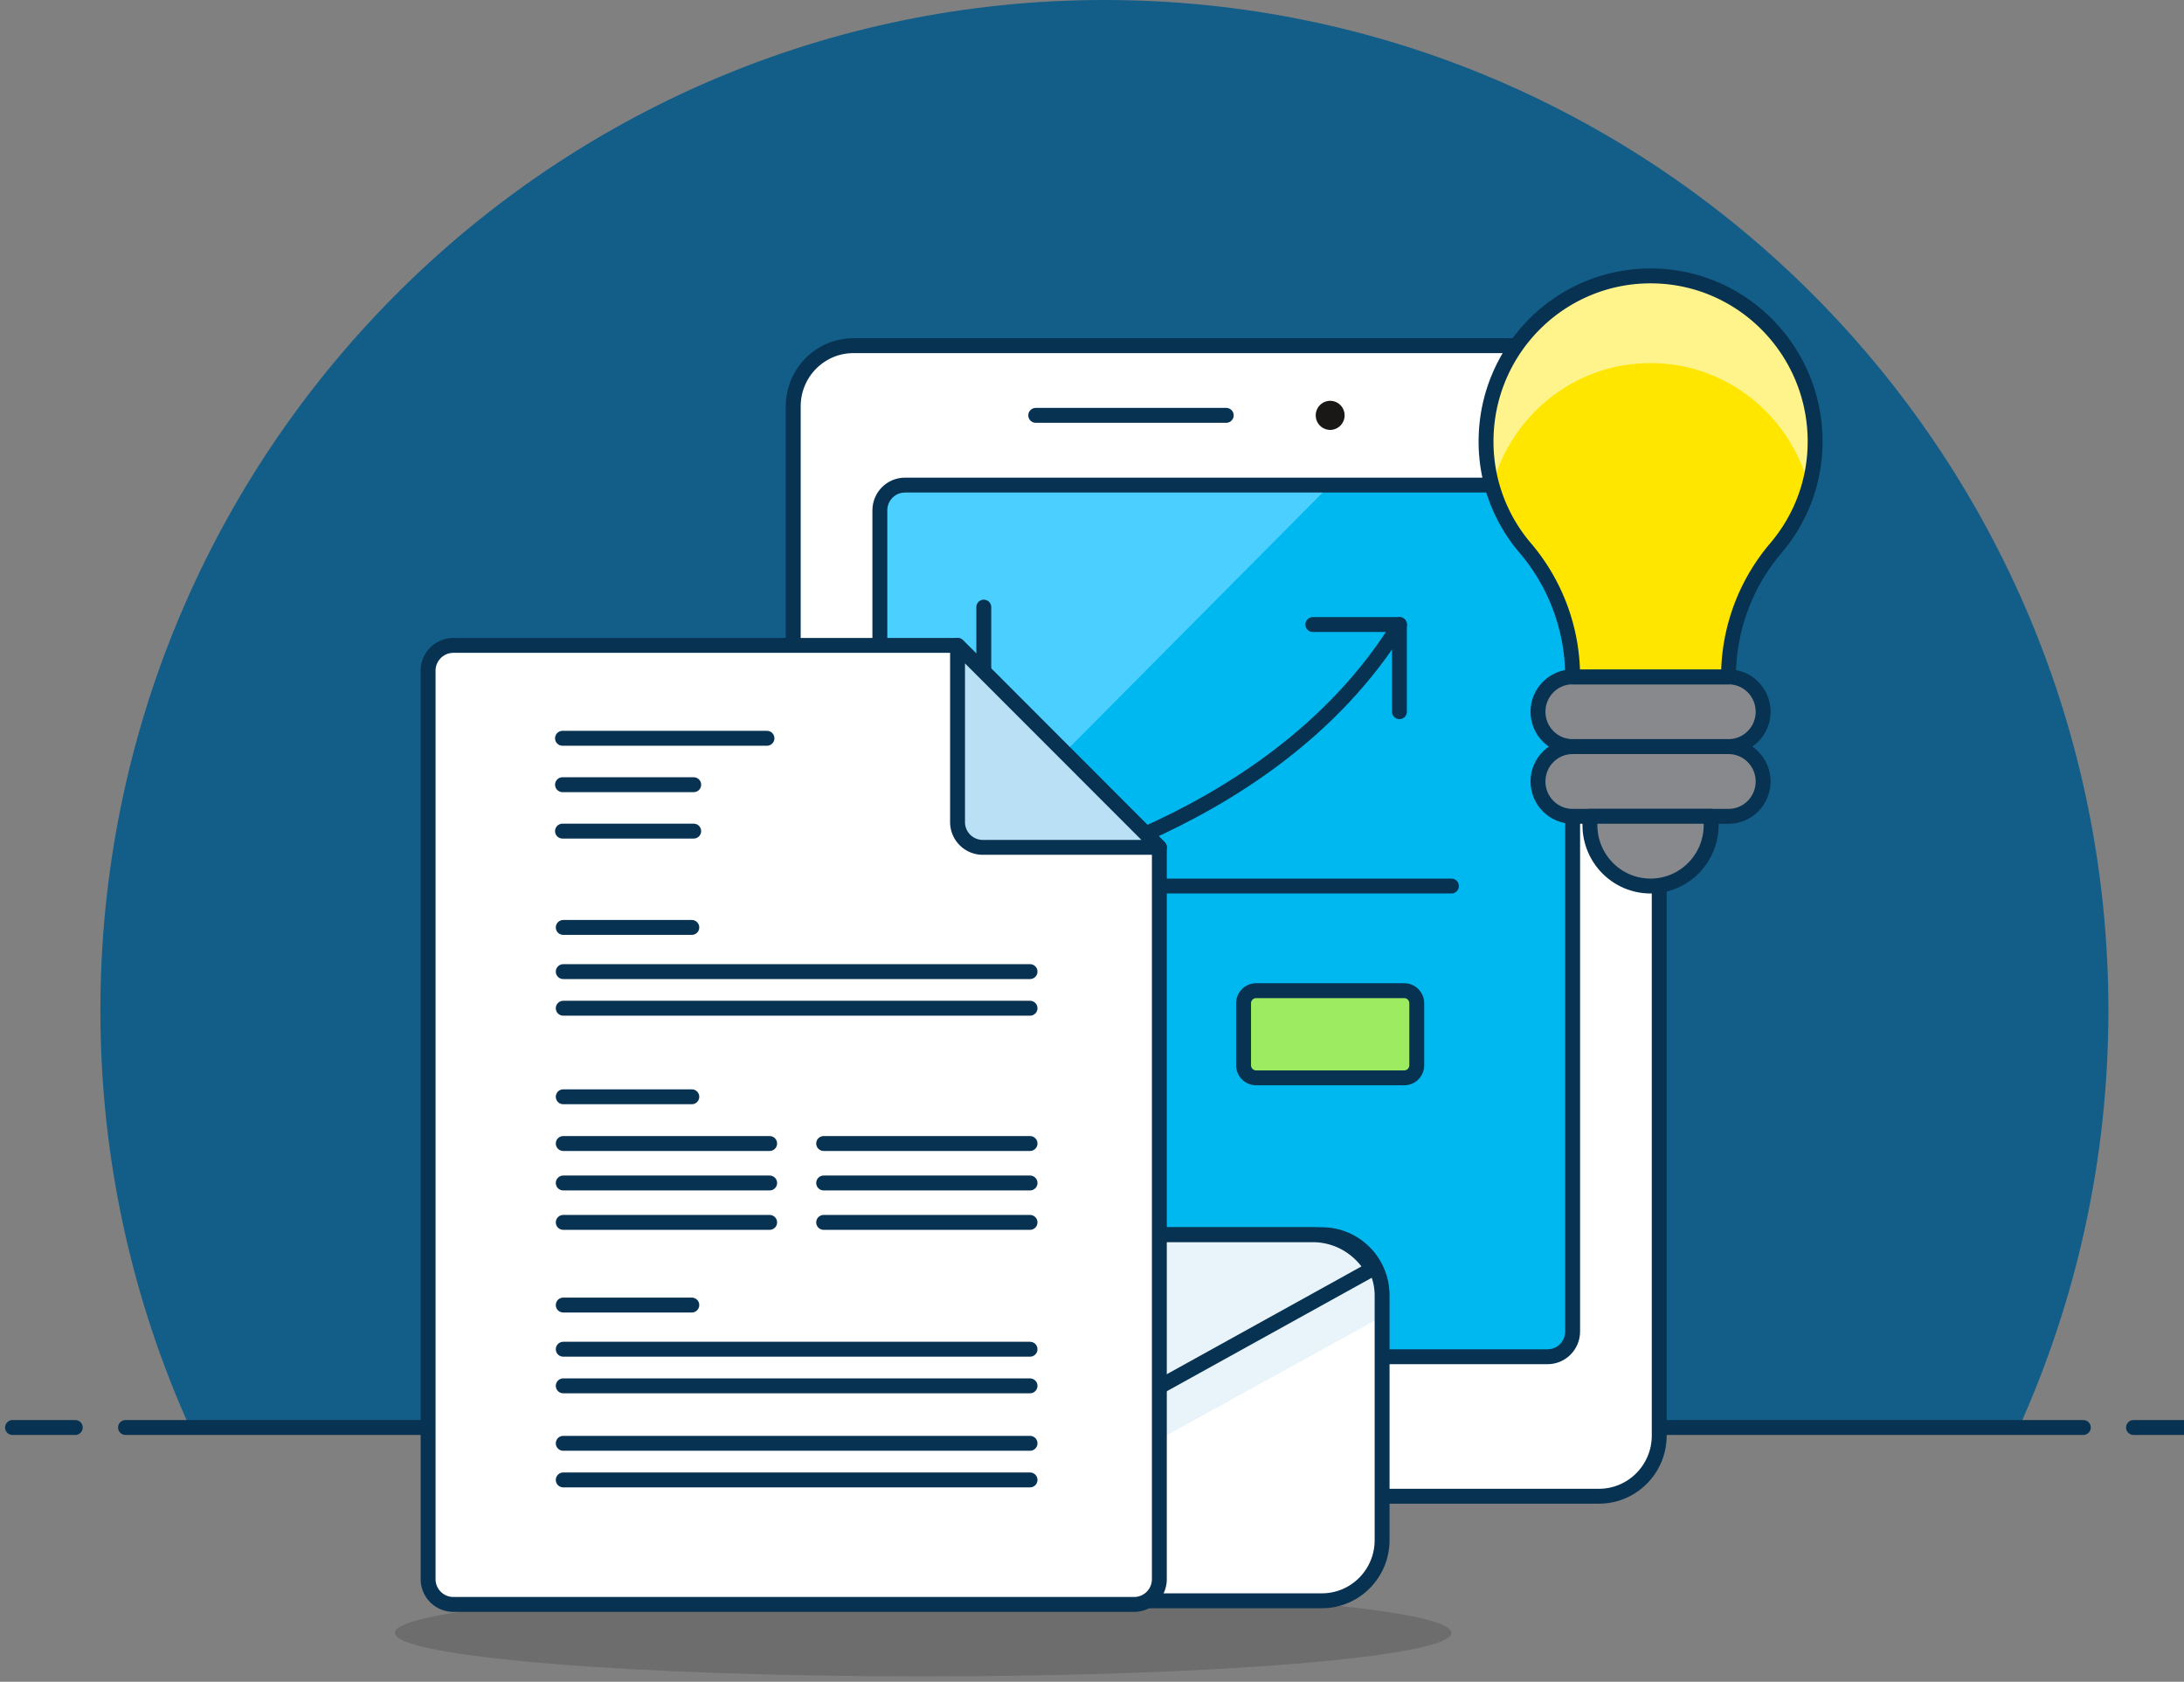 <svg xmlns="http://www.w3.org/2000/svg" width="352" height="271" viewBox="0 0 352 271"><rect x="0" y="0" width="352" height="271" fill="#808080" stroke="none"/><g><g><g><g><path fill="#135d89" d="M177.998 0C88.63 0 16.18 72.908 16.18 162.851c0 23.96 5.182 46.69 14.418 67.176h294.804c9.232-20.487 14.414-43.216 14.414-67.176C339.816 72.908 267.37 0 177.998 0z"/></g><g><path fill="none" stroke="#073251" stroke-linecap="round" stroke-linejoin="round" stroke-miterlimit="50" stroke-width="2.4" d="M20.23 230.03h315.545"/></g><g><path fill="none" stroke="#073251" stroke-linecap="round" stroke-linejoin="round" stroke-miterlimit="50" stroke-width="2.4" d="M2.02 230.03h10.114"/></g><g><path fill="none" stroke="#073251" stroke-linecap="round" stroke-linejoin="round" stroke-miterlimit="50" stroke-width="2.4" d="M343.86 230.03h10.114"/></g><g><path fill="#fff" d="M257.71 241.106H137.562c-5.364 0-9.713-4.377-9.713-9.771V65.47c0-5.398 4.349-9.771 9.713-9.771H257.71c5.364 0 9.71 4.373 9.71 9.771v165.864c0 5.394-4.346 9.77-9.71 9.77"/></g><g><path fill="none" stroke="#073251" stroke-linecap="round" stroke-linejoin="round" stroke-miterlimit="50" stroke-width="2.4" d="M257.71 241.106H137.562c-5.364 0-9.713-4.377-9.713-9.771V65.47c0-5.398 4.349-9.771 9.713-9.771H257.71c5.364 0 9.71 4.373 9.71 9.771v165.864c0 5.394-4.346 9.77-9.71 9.77z"/></g><g><path fill="#00b8f0" d="M249.42 218.629H145.854c-2.233 0-4.045-1.824-4.045-4.071V82.24c0-2.251 1.812-4.071 4.045-4.071H249.42c2.237 0 4.046 1.82 4.046 4.071v132.317c0 2.247-1.809 4.071-4.046 4.071"/></g><g><path fill="#4acfff" d="M141.81 151.209l72.571-73.039h-67.923c-2.565 0-4.648 2.097-4.648 4.682z"/></g><g opacity=".15"><path fill="#020202" d="M233.923 263.113c0 3.88-38.116 7.023-85.136 7.023-47.02 0-85.137-3.143-85.137-7.023s38.116-7.023 85.137-7.023c47.02 0 85.136 3.143 85.136 7.023"/></g><g><path fill="none" stroke="#073251" stroke-linecap="round" stroke-linejoin="round" stroke-miterlimit="50" stroke-width="2.4" d="M249.42 218.629H145.854c-2.233 0-4.045-1.824-4.045-4.071V82.24c0-2.251 1.812-4.071 4.045-4.071H249.42c2.237 0 4.046 1.82 4.046 4.071v132.317c0 2.247-1.809 4.071-4.046 4.071z"/></g><g><path fill="none" stroke="#073251" stroke-linecap="round" stroke-linejoin="round" stroke-miterlimit="50" stroke-width="2.4" d="M158.56 97.83v44.947h75.367v0"/></g><g><path fill="none" stroke="#073251" stroke-linecap="round" stroke-linejoin="round" stroke-miterlimit="50" stroke-width="2.4" d="M158.56 142.778s45.827-7.748 66.997-42.138"/></g><g><path fill="none" stroke="#073251" stroke-linecap="round" stroke-linejoin="round" stroke-miterlimit="50" stroke-width="2.4" d="M211.59 100.64v0h13.957v14.046"/></g><g><path fill="#9ceb60" d="M184.45 173.686h-23.867a2.027 2.027 0 0 1-2.023-2.036v-9.974c0-1.128.902-2.036 2.023-2.036h23.868a2.03 2.03 0 0 1 2.023 2.036v9.974c0 1.124-.91 2.036-2.023 2.036"/></g><g><path fill="none" stroke="#073251" stroke-linecap="round" stroke-linejoin="round" stroke-miterlimit="50" stroke-width="2.4" d="M184.45 173.686h-23.867a2.027 2.027 0 0 1-2.023-2.036v-9.974c0-1.128.902-2.036 2.023-2.036h23.868a2.03 2.03 0 0 1 2.023 2.036v9.974c0 1.124-.91 2.036-2.023 2.036z"/></g><g><path fill="#9ceb60" d="M226.32 173.686h-23.867a2.03 2.03 0 0 1-2.023-2.036v-9.974c0-1.128.906-2.036 2.023-2.036h23.868c1.116 0 2.023.908 2.023 2.036v9.974a2.03 2.03 0 0 1-2.023 2.036"/></g><g><path fill="none" stroke="#073251" stroke-linecap="round" stroke-linejoin="round" stroke-miterlimit="50" stroke-width="2.4" d="M226.32 173.686h-23.867a2.03 2.03 0 0 1-2.023-2.036v-9.974c0-1.128.906-2.036 2.023-2.036h23.868c1.116 0 2.023.908 2.023 2.036v9.974a2.03 2.03 0 0 1-2.023 2.036z"/></g><g><path fill="#87898c" d="M284.168 114.688c0 3.103-2.496 5.619-5.583 5.619h-25.122c-3.083 0-5.583-2.516-5.583-5.619 0-3.102 2.5-5.618 5.583-5.618h25.122c3.087 0 5.583 2.516 5.583 5.618"/></g><g><path fill="none" stroke="#073251" stroke-linecap="round" stroke-linejoin="round" stroke-miterlimit="50" stroke-width="2.4" d="M284.168 114.688c0 3.103-2.496 5.619-5.583 5.619h-25.122c-3.083 0-5.583-2.516-5.583-5.619 0-3.102 2.5-5.618 5.583-5.618h25.122c3.087 0 5.583 2.516 5.583 5.618z"/></g><g><path fill="#87898c" d="M284.168 125.928c0 3.103-2.496 5.619-5.583 5.619h-25.122c-3.083 0-5.583-2.516-5.583-5.619 0-3.102 2.5-5.618 5.583-5.618h25.122c3.087 0 5.583 2.516 5.583 5.618"/></g><g><path fill="none" stroke="#073251" stroke-linecap="round" stroke-linejoin="round" stroke-miterlimit="50" stroke-width="2.4" d="M284.168 125.928c0 3.103-2.496 5.619-5.583 5.619h-25.122c-3.083 0-5.583-2.516-5.583-5.619 0-3.102 2.5-5.618 5.583-5.618h25.122c3.087 0 5.583 2.516 5.583 5.618z"/></g><g><path fill="#87898c" d="M275.79 131.54h-19.54v1.405c0 5.43 4.373 9.832 9.77 9.832 5.392 0 9.77-4.401 9.77-9.832z"/></g><g><path fill="none" stroke="#073251" stroke-linecap="round" stroke-linejoin="round" stroke-miterlimit="50" stroke-width="2.4" d="M275.79 131.54v0h-19.54v1.405c0 5.43 4.373 9.832 9.77 9.832 5.392 0 9.77-4.401 9.77-9.832z"/></g><g><path fill="none" stroke="#073251" stroke-linecap="round" stroke-linejoin="round" stroke-miterlimit="50" stroke-width="2.4" d="M166.93 66.93h30.705"/></g><g><path fill="#ffe600" d="M292.546 71.147c0-14.738-11.873-26.687-26.518-26.687-14.645 0-26.518 11.95-26.518 26.687a26.33 26.33 0 0 0 6.327 17.169 32.014 32.014 0 0 1 7.63 20.755h25.122a31.988 31.988 0 0 1 7.634-20.755c3.932-4.621 6.323-10.594 6.323-17.169"/></g><g><path fill="#fff48c" d="M266.022 58.506c12.213 0 22.388 8.35 25.47 19.656.62-2.243 1.048-4.564 1.048-7.015 0-14.738-11.873-26.687-26.518-26.687-14.645 0-26.522 11.95-26.522 26.687 0 2.451.433 4.772 1.052 7.015 3.082-11.306 13.257-19.656 25.47-19.656"/></g><g><path fill="none" stroke="#073251" stroke-linecap="round" stroke-linejoin="round" stroke-miterlimit="50" stroke-width="2.4" d="M292.546 71.147c0-14.738-11.873-26.687-26.518-26.687-14.645 0-26.518 11.95-26.518 26.687a26.33 26.33 0 0 0 6.327 17.169 32.014 32.014 0 0 1 7.63 20.755h25.122a31.988 31.988 0 0 1 7.634-20.755c3.932-4.621 6.323-10.594 6.323-17.169z"/></g><g><path fill="#fff" d="M213.047 257.953h-75.484c-5.364 0-9.713-4.373-9.713-9.771v-39.45c0-5.4 4.349-9.772 9.713-9.772h75.484c5.365 0 9.71 4.373 9.71 9.771v39.45c0 5.4-4.345 9.772-9.71 9.772"/></g><g><path fill="#e8f4fa" d="M139.015 198.97c-6.165 0-11.165 5.032-11.165 11.237v1.942l45.22 24.916c1.392.77 3.079.77 4.466 0l45.22-24.916v-1.942c0-6.205-4.996-11.237-11.165-11.237z"/></g><g><path fill="none" stroke="#073251" stroke-linecap="round" stroke-linejoin="round" stroke-miterlimit="50" stroke-width="2.4" d="M213.047 257.953h-75.484c-5.364 0-9.713-4.373-9.713-9.771v-39.45c0-5.4 4.349-9.772 9.713-9.772h75.484c5.365 0 9.71 4.373 9.71 9.771v39.45c0 5.4-4.345 9.772-9.71 9.772z"/></g><g><path fill="#e8f4fa" d="M129.45 204.49l45.851 25.381 45.855-25.38c-1.95-3.294-5.485-5.521-9.563-5.521h-72.58c-4.081 0-7.617 2.227-9.563 5.52"/></g><g><path fill="#e8f4fa" d="M139.013 207.388h72.576c1.165 0 2.261.223 3.31.557l6.257-3.464c-1.95-3.29-5.485-5.521-9.567-5.521h-72.576c-4.081 0-7.617 2.231-9.563 5.52l6.258 3.465c1.044-.334 2.144-.557 3.305-.557"/></g><g><path fill="none" stroke="#073251" stroke-linecap="round" stroke-linejoin="round" stroke-miterlimit="50" stroke-width="2.4" d="M129.45 204.49l43.61 24.14a4.627 4.627 0 0 0 4.486 0l43.61-24.14c-1.95-3.293-5.485-5.52-9.563-5.52h-72.58c-4.081 0-7.617 2.227-9.563 5.52z"/></g><g><path fill="#e8f4fa" d="M102.734 193.35v14.046l-20.22 4.523c-1.266.281-2.589.02-3.653-.72a4.69 4.69 0 0 1-1.962-3.188L74.82 193.35z"/></g><g><path fill="#1a1816" d="M214.386 64.59a2.334 2.334 0 0 0-2.326 2.341 2.334 2.334 0 0 0 2.326 2.341 2.334 2.334 0 0 0 2.326-2.341 2.334 2.334 0 0 0-2.326-2.341"/></g><g><g><path fill="#fff" d="M73.038 104h81.323l32.494 32.544v117.92a4.07 4.07 0 0 1-4.075 4.076H73.038A4.074 4.074 0 0 1 69 254.5V108.044A4.075 4.075 0 0 1 73.038 104"/></g><g><path fill="none" stroke="#073251" stroke-linecap="round" stroke-linejoin="round" stroke-miterlimit="50" stroke-width="2.4" d="M73.038 104h81.323v0l32.494 32.544v117.92a4.07 4.07 0 0 1-4.075 4.076H73.038A4.074 4.074 0 0 1 69 254.5V108.044A4.075 4.075 0 0 1 73.038 104z"/></g><g><path fill="#bae0f6" d="M186.857 136.544L154.33 104v28.467a4.07 4.07 0 0 0 4.038 4.077z"/></g><g><path fill="none" stroke="#073251" stroke-linecap="round" stroke-linejoin="round" stroke-miterlimit="50" stroke-width="2.4" d="M186.857 136.544v0L154.33 104v28.467a4.07 4.07 0 0 0 4.038 4.077z"/></g><g><path fill="none" stroke="#073251" stroke-linecap="round" stroke-linejoin="round" stroke-miterlimit="50" stroke-width="2.4" d="M90.66 118.967h32.955"/></g><g><path fill="none" stroke="#073251" stroke-linecap="round" stroke-linejoin="round" stroke-miterlimit="50" stroke-width="2.4" d="M90.66 126.447h21.146"/></g><g><path fill="none" stroke="#073251" stroke-linecap="round" stroke-linejoin="round" stroke-miterlimit="50" stroke-width="2.4" d="M90.66 133.927h21.146"/></g><g><path fill="none" stroke="#073251" stroke-linecap="round" stroke-linejoin="round" stroke-miterlimit="50" stroke-width="2.4" d="M90.78 149.447h20.72"/></g><g><path fill="none" stroke="#073251" stroke-linecap="round" stroke-linejoin="round" stroke-miterlimit="50" stroke-width="2.4" d="M90.78 176.737h20.72"/></g><g><path fill="none" stroke="#073251" stroke-linecap="round" stroke-linejoin="round" stroke-miterlimit="50" stroke-width="2.4" d="M90.78 156.567h75.232"/></g><g><path fill="none" stroke="#073251" stroke-linecap="round" stroke-linejoin="round" stroke-miterlimit="50" stroke-width="2.4" d="M90.78 162.467h75.232"/></g><g><path fill="none" stroke="#073251" stroke-linecap="round" stroke-linejoin="round" stroke-miterlimit="50" stroke-width="2.4" d="M90.78 210.297h20.72"/></g><g><path fill="none" stroke="#073251" stroke-linecap="round" stroke-linejoin="round" stroke-miterlimit="50" stroke-width="2.4" d="M90.78 217.417h75.232"/></g><g><path fill="none" stroke="#073251" stroke-linecap="round" stroke-linejoin="round" stroke-miterlimit="50" stroke-width="2.4" d="M90.78 223.317h75.232"/></g><g><path fill="none" stroke="#073251" stroke-linecap="round" stroke-linejoin="round" stroke-miterlimit="50" stroke-width="2.4" d="M90.78 232.577h75.232"/></g><g><path fill="none" stroke="#073251" stroke-linecap="round" stroke-linejoin="round" stroke-miterlimit="50" stroke-width="2.4" d="M90.78 238.477h75.232"/></g><g><path fill="none" stroke="#073251" stroke-linecap="round" stroke-linejoin="round" stroke-miterlimit="50" stroke-width="2.4" d="M90.78 184.267h33.267"/></g><g><path fill="none" stroke="#073251" stroke-linecap="round" stroke-linejoin="round" stroke-miterlimit="50" stroke-width="2.4" d="M132.75 184.267h33.263"/></g><g><path fill="none" stroke="#073251" stroke-linecap="round" stroke-linejoin="round" stroke-miterlimit="50" stroke-width="2.4" d="M90.78 190.627h33.267"/></g><g><path fill="none" stroke="#073251" stroke-linecap="round" stroke-linejoin="round" stroke-miterlimit="50" stroke-width="2.4" d="M132.75 190.627h33.263"/></g><g><path fill="none" stroke="#073251" stroke-linecap="round" stroke-linejoin="round" stroke-miterlimit="50" stroke-width="2.4" d="M90.78 196.977h33.267"/></g><g><path fill="none" stroke="#073251" stroke-linecap="round" stroke-linejoin="round" stroke-miterlimit="50" stroke-width="2.4" d="M132.75 196.977h33.263"/></g></g></g></g></g></svg>